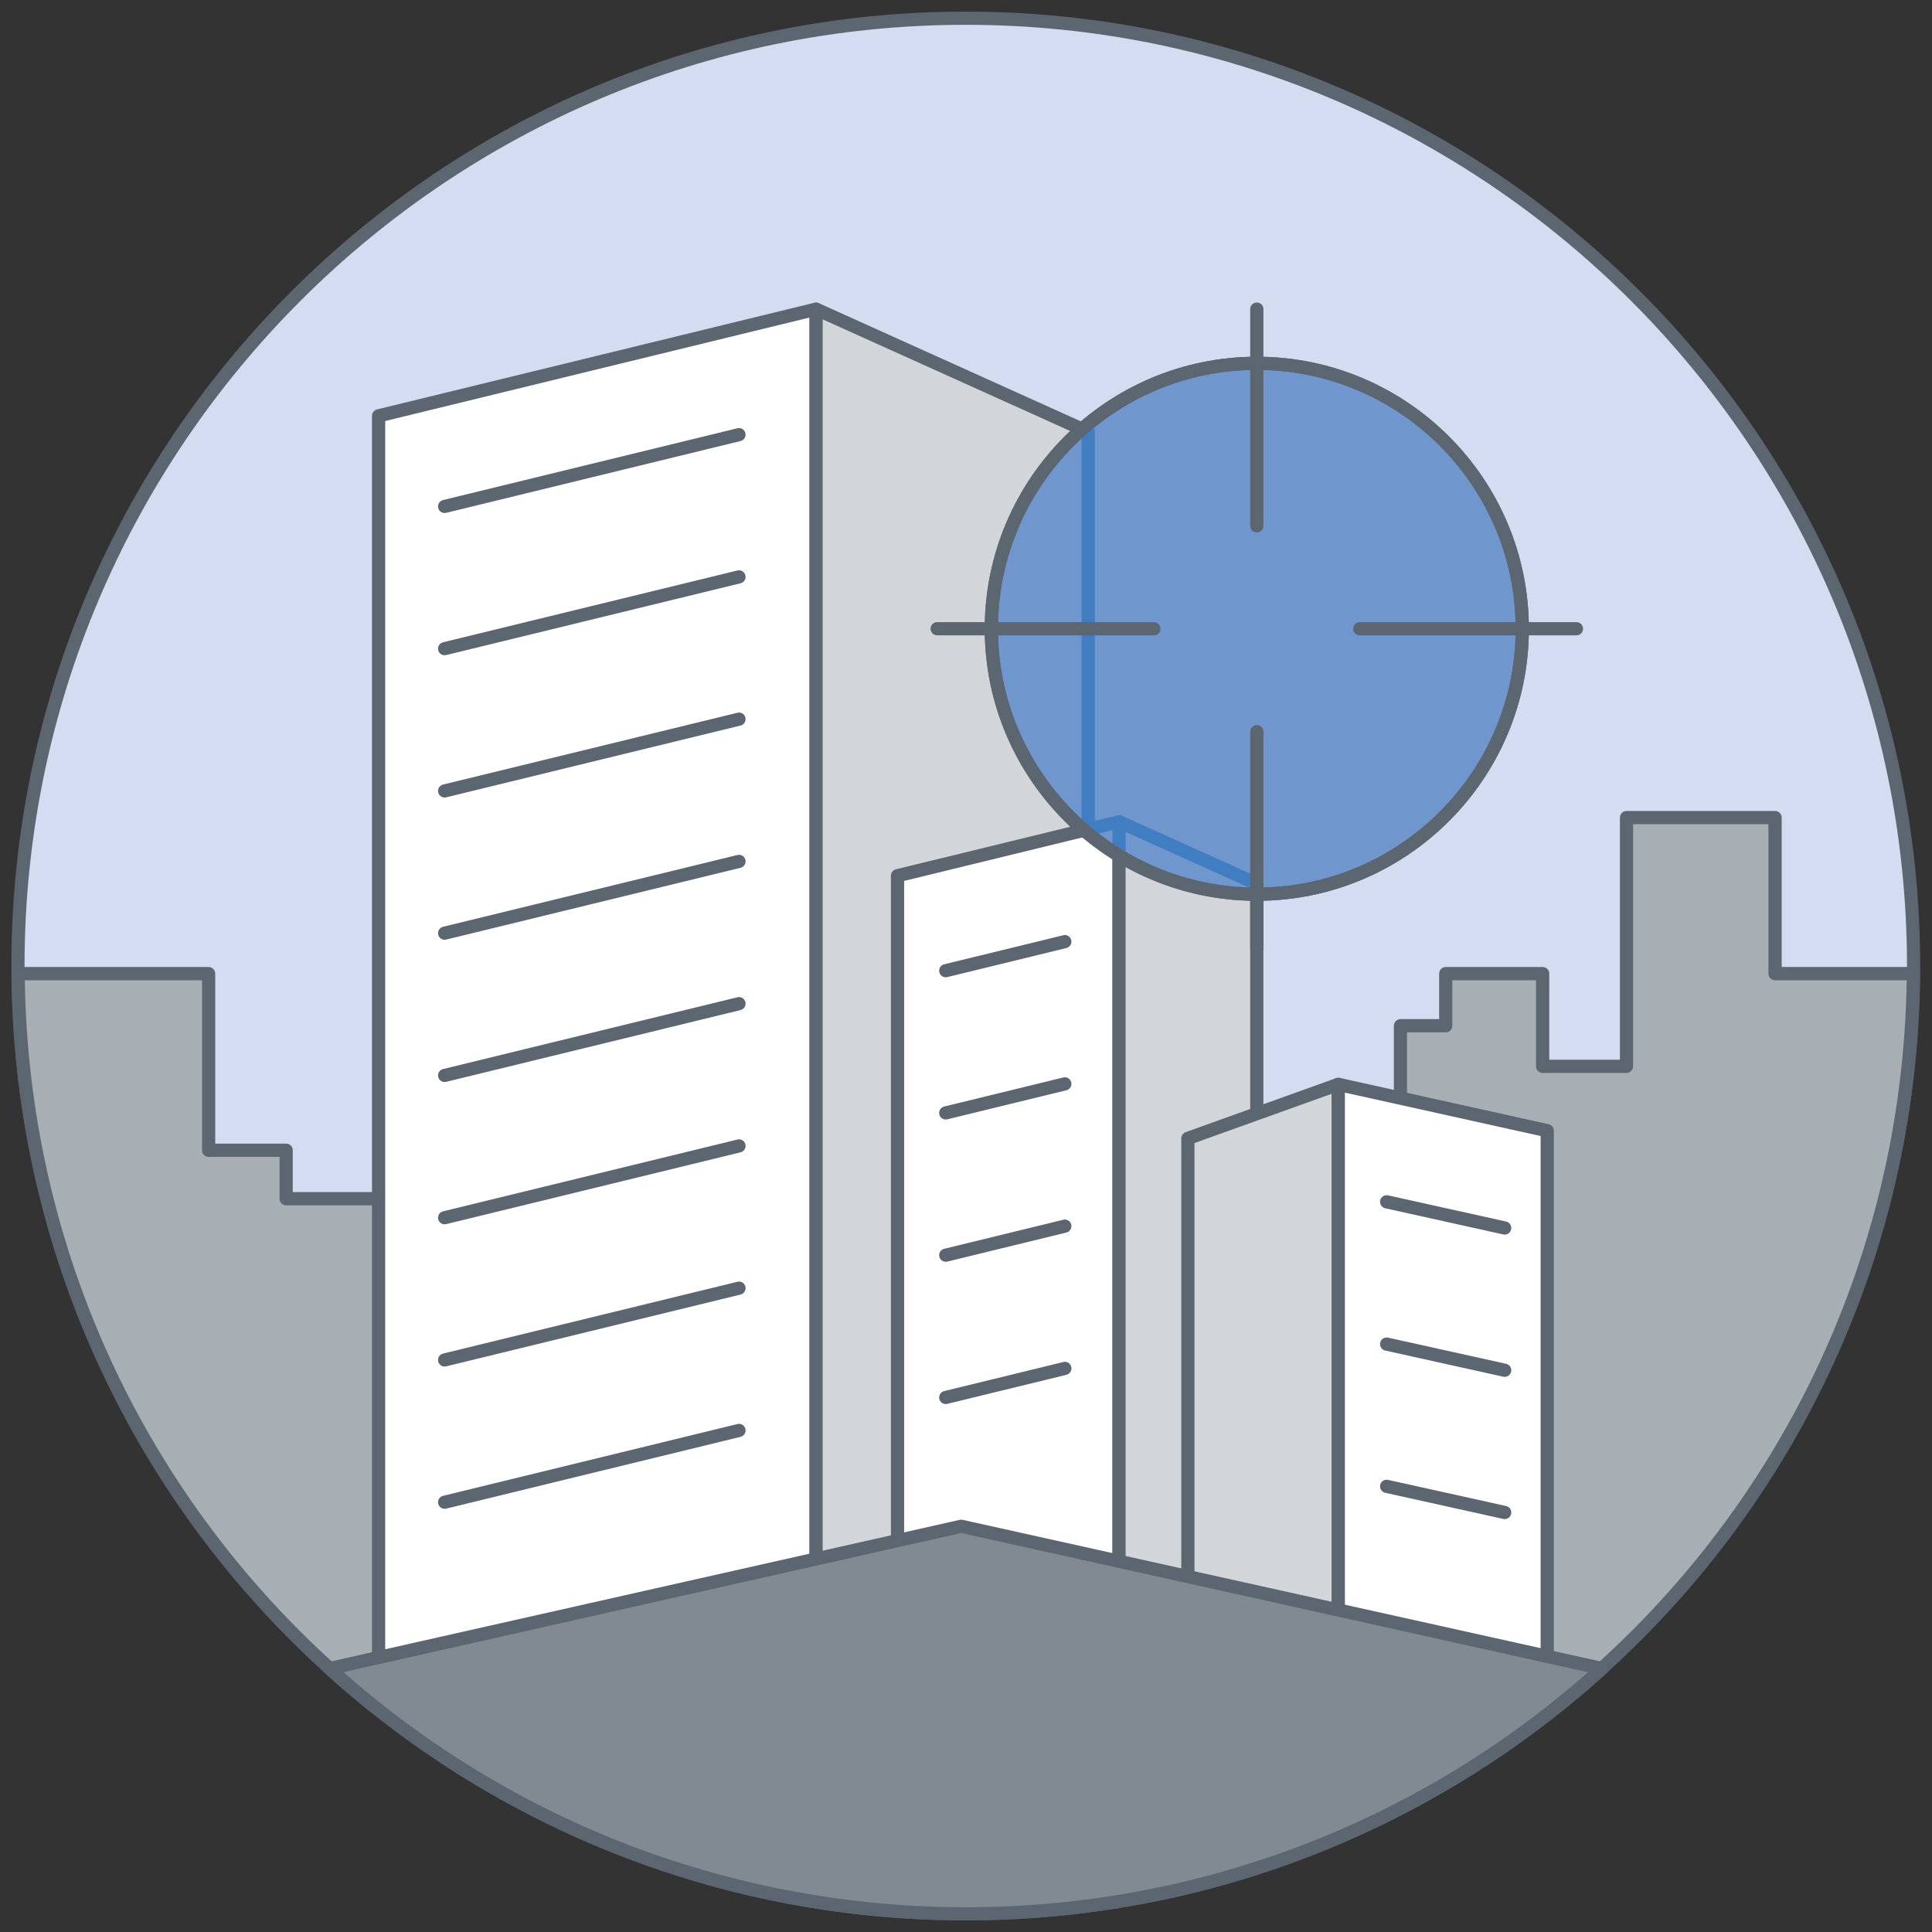 <?xml version="1.0" encoding="UTF-8"?>
<svg id="Layer_1" data-name="Layer 1" xmlns="http://www.w3.org/2000/svg" width="500" height="500" viewBox="0 0 500 500">
  <rect x="0" y="0" width="500" height="500" fill="#333333" stroke="none"/>
  <defs>
    <style>
      .cls-1 {
        fill: #75c044;
      }

      .cls-1, .cls-2, .cls-3, .cls-4, .cls-5, .cls-6, .cls-7, .cls-8, .cls-9, .cls-10, .cls-11 {
        stroke-width: 0px;
      }

      .cls-2 {
        fill: #5b6670;
      }

      .cls-3 {
        fill: #7096ce;
      }

      .cls-4 {
        fill: #407ec1;
      }

      .cls-5 {
        fill: #d2d6d8;
      }

      .cls-6 {
        fill: #dcefd0;
      }

      .cls-7 {
        fill: #d3dcf0;
      }

      .cls-8 {
        fill: #a8afb4;
      }

      .cls-9 {
        fill: #97d072;
      }

      .cls-10 {
        fill: #818a92;
      }

      .cls-11 {
        fill: #fff;
      }
    </style>
  </defs>
  <g>
    <g>
      <rect class="cls-11" x="336.85" y="318.41" width="56.84" height="112.39"/>
      <path class="cls-2" d="m393.69,432.51h-56.84c-.94,0-1.71-.76-1.71-1.71v-112.39c0-.94.76-1.71,1.71-1.71h56.84c.94,0,1.71.76,1.71,1.71v112.39c0,.94-.76,1.71-1.71,1.71h0Zm-55.13-3.41h53.42v-108.98h-53.42v108.98Z"/>
    </g>
    <g>
      <rect class="cls-9" x="345.73" y="408.26" width="39.08" height="13.16"/>
      <path class="cls-1" d="m384.8,423.13h-39.07c-.94,0-1.71-.76-1.71-1.71v-13.17c0-.94.76-1.71,1.71-1.71h39.07c.94,0,1.71.76,1.71,1.71v13.17c0,.94-.76,1.71-1.71,1.71Zm-37.37-3.41h35.66v-9.75h-35.66v9.75Z"/>
    </g>
    <g>
      <rect class="cls-6" x="346.05" y="327.62" width="38.43" height="37.03"/>
      <path class="cls-1" d="m384.48,366.35h-38.43c-.94,0-1.71-.76-1.71-1.71v-37.03c0-.94.76-1.71,1.71-1.71h38.43c.94,0,1.71.76,1.71,1.71v37.03c0,.94-.76,1.71-1.71,1.71Zm-36.72-3.41h35.02v-33.61h-35.02v33.61Z"/>
    </g>
    <path class="cls-2" d="m384.48,382.05h-38.43c-.94,0-1.71-.76-1.71-1.71s.76-1.71,1.71-1.71h38.43c.94,0,1.71.76,1.71,1.71s-.76,1.71-1.71,1.71Z"/>
    <path class="cls-2" d="m366.07,395.89h-20.02c-.94,0-1.71-.76-1.71-1.71s.76-1.71,1.71-1.71h20.02c.94,0,1.71.76,1.71,1.71s-.76,1.71-1.71,1.71Z"/>
  </g>
  <g>
    <g>
      <path class="cls-7" d="m495.23,250c0,135.47-109.82,245.29-245.29,245.29S4.65,385.47,4.65,250,114.47,4.71,249.94,4.71s245.29,109.82,245.29,245.29Z"/>
      <path class="cls-2" d="m249.94,497C113.75,497,2.94,386.19,2.94,250S113.75,3,249.94,3s247,110.8,247,246.99-110.81,247-247,247Zm0-490.58C115.63,6.42,6.35,115.69,6.35,250s109.27,243.58,243.59,243.58,243.59-109.27,243.59-243.58S384.25,6.42,249.94,6.42Z"/>
    </g>
    <g>
      <path class="cls-8" d="m4.7,251.97c.61,76.66,36.38,144.91,91.98,189.48h306.53c55.6-44.57,91.37-112.82,91.98-189.48h-35.8v-40.38h-38.45v64.37h-21.7v-23.99h-25.08v13.49h-11.71v44.76H74.06v-12.54h-20.06v-45.71H4.7Z"/>
      <path class="cls-2" d="m403.2,443.16H96.67c-.39,0-.76-.13-1.07-.37C37.34,396.08,3.58,326.53,2.99,251.98c0-.46.17-.89.49-1.22.32-.32.76-.5,1.21-.5h49.3c.94,0,1.71.76,1.71,1.71v44h18.35c.94,0,1.71.76,1.71,1.71v10.83h284.97v-43.05c0-.94.76-1.71,1.71-1.71h10.01v-11.78c0-.94.76-1.71,1.71-1.71h25.07c.94,0,1.71.76,1.71,1.71v22.28h18.29v-62.66c0-.94.76-1.71,1.71-1.71h38.45c.94,0,1.71.76,1.71,1.71v38.67h34.09c.45,0,.89.18,1.21.5.32.32.5.76.49,1.22-.59,74.54-34.35,144.09-92.62,190.8-.3.24-.68.37-1.07.37Zm-305.93-3.41h305.33c56.73-45.7,89.77-113.4,90.85-186.06h-34.07c-.94,0-1.71-.76-1.71-1.71v-38.67h-35.03v62.66c0,.94-.76,1.71-1.71,1.71h-21.7c-.94,0-1.71-.76-1.71-1.71v-22.28h-21.66v11.78c0,.94-.76,1.71-1.71,1.71h-10.01v43.05c0,.94-.76,1.71-1.71,1.71H74.06c-.94,0-1.71-.76-1.71-1.71v-10.83h-18.35c-.94,0-1.71-.76-1.71-1.71v-44H6.42c1.08,72.67,34.12,140.37,90.85,186.06Z"/>
    </g>
    <g>
      <polygon class="cls-11" points="211.2 431.81 97.99 431.81 97.99 107.62 211.2 80 211.2 431.81"/>
      <path class="cls-2" d="m211.2,433.51h-113.22c-.94,0-1.71-.76-1.71-1.71V107.62c0-.79.54-1.47,1.3-1.66l113.22-27.61c.51-.12,1.05,0,1.46.32.41.32.65.82.65,1.34v351.8c0,.94-.76,1.71-1.71,1.71Zm-111.51-3.41h109.81V82.18l-109.81,26.78v321.14Z"/>
    </g>
    <g>
      <line class="cls-11" x1="115.07" y1="131.06" x2="191.26" y2="112.48"/>
      <path class="cls-2" d="m115.07,132.77c-.77,0-1.47-.52-1.66-1.3-.22-.92.34-1.84,1.25-2.06l76.19-18.58c.93-.23,1.84.34,2.06,1.25.22.92-.34,1.84-1.25,2.06l-76.19,18.58c-.14.03-.27.05-.4.05Z"/>
    </g>
    <g>
      <line class="cls-11" x1="115.07" y1="167.88" x2="191.26" y2="149.29"/>
      <path class="cls-2" d="m115.07,169.58c-.77,0-1.47-.52-1.66-1.3-.22-.92.34-1.84,1.25-2.06l76.19-18.58c.93-.23,1.84.34,2.06,1.25.22.92-.34,1.84-1.25,2.06l-76.19,18.58c-.14.03-.27.05-.4.05Z"/>
    </g>
    <g>
      <line class="cls-11" x1="115.07" y1="204.69" x2="191.26" y2="186.11"/>
      <path class="cls-2" d="m115.07,206.4c-.77,0-1.47-.52-1.66-1.3-.22-.92.34-1.84,1.25-2.06l76.19-18.58c.93-.23,1.84.34,2.06,1.25.22.92-.34,1.84-1.25,2.06l-76.19,18.58c-.14.03-.27.05-.4.05Z"/>
    </g>
    <g>
      <line class="cls-11" x1="115.07" y1="241.51" x2="191.26" y2="222.93"/>
      <path class="cls-2" d="m115.07,243.21c-.77,0-1.47-.52-1.66-1.3-.22-.92.34-1.84,1.25-2.06l76.19-18.58c.93-.23,1.84.34,2.06,1.25.22.92-.34,1.84-1.25,2.06l-76.19,18.58c-.14.03-.27.05-.4.05Z"/>
    </g>
    <g>
      <line class="cls-11" x1="115.07" y1="278.32" x2="191.26" y2="259.74"/>
      <path class="cls-2" d="m115.07,280.03c-.77,0-1.47-.52-1.66-1.3-.22-.92.34-1.84,1.25-2.06l76.19-18.58c.93-.24,1.84.34,2.06,1.25.22.92-.34,1.84-1.25,2.06l-76.19,18.58c-.14.03-.27.05-.4.05Z"/>
    </g>
    <g>
      <line class="cls-11" x1="115.07" y1="315.14" x2="191.26" y2="296.56"/>
      <path class="cls-2" d="m115.07,316.85c-.77,0-1.47-.52-1.66-1.3-.22-.92.34-1.84,1.25-2.06l76.19-18.58c.93-.24,1.84.34,2.06,1.25.22.92-.34,1.84-1.25,2.06l-76.19,18.58c-.14.03-.27.05-.4.05Z"/>
    </g>
    <g>
      <line class="cls-11" x1="115.07" y1="351.96" x2="191.26" y2="333.37"/>
      <path class="cls-2" d="m115.07,353.66c-.77,0-1.47-.52-1.66-1.3-.22-.92.34-1.84,1.25-2.06l76.19-18.58c.93-.24,1.84.34,2.06,1.25.22.92-.34,1.84-1.25,2.06l-76.19,18.58c-.14.04-.27.05-.4.05Z"/>
    </g>
    <g>
      <line class="cls-11" x1="115.07" y1="388.77" x2="191.26" y2="370.19"/>
      <path class="cls-2" d="m115.07,390.48c-.77,0-1.47-.52-1.66-1.3-.22-.92.34-1.84,1.25-2.06l76.19-18.58c.93-.25,1.84.34,2.06,1.25.22.92-.34,1.84-1.25,2.06l-76.19,18.58c-.14.04-.27.05-.4.05Z"/>
    </g>
    <g>
      <polygon class="cls-5" points="281.62 111.77 211.2 80 211.2 431.81 281.62 431.81 281.62 111.77"/>
      <path class="cls-2" d="m281.62,433.51h-70.42c-.94,0-1.71-.76-1.71-1.71V80c0-.58.29-1.12.78-1.43.49-.32,1.1-.36,1.63-.12l70.42,31.77c.61.28,1,.88,1,1.56v320.04c0,.94-.76,1.71-1.71,1.71Zm-68.71-3.41h67V112.87l-67-30.22v347.46Z"/>
    </g>
    <g>
      <polygon class="cls-11" points="289.6 431.81 232.28 431.81 232.28 226.64 289.6 212.66 289.6 431.81"/>
      <path class="cls-2" d="m289.61,433.51h-57.33c-.94,0-1.71-.76-1.71-1.71v-205.17c0-.79.54-1.47,1.3-1.66l57.33-13.98c.51-.13,1.05,0,1.46.32.41.32.65.82.65,1.34v219.15c0,.94-.76,1.71-1.71,1.71Zm-55.62-3.41h53.92v-215.27l-53.92,13.15v202.12Z"/>
    </g>
    <g>
      <line class="cls-11" x1="244.76" y1="251.21" x2="275.59" y2="243.69"/>
      <path class="cls-2" d="m244.76,252.92c-.77,0-1.47-.52-1.66-1.3-.22-.92.34-1.84,1.25-2.06l30.83-7.52c.92-.23,1.84.34,2.06,1.25.22.92-.34,1.84-1.25,2.06l-30.83,7.52c-.14.03-.27.05-.4.05Z"/>
    </g>
    <g>
      <line class="cls-11" x1="244.76" y1="288.03" x2="275.59" y2="280.51"/>
      <path class="cls-2" d="m244.76,289.73c-.77,0-1.47-.52-1.66-1.3-.22-.92.34-1.84,1.25-2.06l30.83-7.52c.92-.23,1.84.34,2.06,1.25.22.92-.34,1.84-1.25,2.06l-30.83,7.52c-.14.03-.27.05-.4.05Z"/>
    </g>
    <g>
      <line class="cls-11" x1="244.76" y1="324.84" x2="275.59" y2="317.32"/>
      <path class="cls-2" d="m244.76,326.55c-.77,0-1.47-.52-1.66-1.3-.22-.92.34-1.84,1.25-2.06l30.83-7.52c.92-.24,1.84.34,2.06,1.25.22.92-.34,1.84-1.25,2.06l-30.83,7.52c-.14.04-.27.05-.4.05Z"/>
    </g>
    <g>
      <line class="cls-11" x1="244.76" y1="361.66" x2="275.59" y2="354.14"/>
      <path class="cls-2" d="m244.76,363.37c-.77,0-1.47-.52-1.66-1.3-.22-.92.34-1.84,1.25-2.06l30.83-7.52c.92-.25,1.84.34,2.06,1.25.22.92-.34,1.84-1.25,2.06l-30.83,7.52c-.14.04-.27.05-.4.05Z"/>
    </g>
    <g>
      <polygon class="cls-5" points="325.26 228.75 289.6 212.66 289.6 431.81 325.26 431.81 325.26 228.75"/>
      <path class="cls-2" d="m325.26,433.51h-35.65c-.94,0-1.71-.76-1.71-1.71v-219.15c0-.58.29-1.12.78-1.43.49-.32,1.11-.36,1.63-.12l35.65,16.08c.61.28,1,.88,1,1.56v203.06c0,.94-.76,1.71-1.71,1.71Zm-33.95-3.41h32.24v-200.25l-32.24-14.54v214.8Z"/>
    </g>
    <g>
      <polygon class="cls-5" points="346.35 431.81 307.43 431.81 307.43 294.62 346.35 280.64 346.35 431.81"/>
      <path class="cls-2" d="m346.35,433.51h-38.92c-.94,0-1.71-.76-1.71-1.71v-137.19c0-.72.45-1.36,1.13-1.61l38.92-13.98c.52-.18,1.1-.11,1.56.21.45.32.72.84.72,1.4v151.17c0,.94-.76,1.71-1.71,1.71Zm-37.22-3.41h35.51v-147.03l-35.51,12.75v134.28Z"/>
    </g>
    <g>
      <polygon class="cls-11" points="400.41 292.63 346.35 280.64 346.35 431.81 400.41 431.81 400.41 292.63"/>
      <path class="cls-2" d="m400.42,433.51h-54.06c-.94,0-1.71-.76-1.71-1.71v-151.17c0-.52.24-1.01.64-1.33.4-.32.94-.45,1.44-.34l54.06,11.99c.78.17,1.34.87,1.34,1.67v139.18c0,.94-.76,1.71-1.71,1.71Zm-52.36-3.41h50.65v-136.1l-50.65-11.23v147.33Z"/>
    </g>
    <g>
      <line class="cls-11" x1="389.42" y1="317.8" x2="358.86" y2="311.03"/>
      <path class="cls-2" d="m389.41,319.51c-.12,0-.24-.01-.37-.04l-30.55-6.77c-.92-.2-1.5-1.12-1.3-2.04.2-.92,1.11-1.48,2.04-1.3l30.55,6.77c.92.2,1.5,1.12,1.3,2.04-.18.8-.88,1.34-1.67,1.34Z"/>
    </g>
    <g>
      <line class="cls-11" x1="389.42" y1="354.62" x2="358.86" y2="347.84"/>
      <path class="cls-2" d="m389.41,356.33c-.12,0-.24-.01-.37-.04l-30.55-6.77c-.92-.2-1.5-1.12-1.3-2.04.2-.92,1.11-1.49,2.04-1.3l30.55,6.77c.92.2,1.5,1.12,1.3,2.04-.18.8-.88,1.34-1.67,1.34Z"/>
    </g>
    <g>
      <line class="cls-11" x1="389.42" y1="391.43" x2="358.86" y2="384.66"/>
      <path class="cls-2" d="m389.41,393.14c-.12,0-.24-.01-.37-.04l-30.55-6.77c-.92-.2-1.5-1.12-1.3-2.04.2-.92,1.11-1.5,2.04-1.3l30.55,6.77c.92.2,1.5,1.12,1.3,2.04-.18.8-.88,1.34-1.67,1.34Z"/>
    </g>
    <g>
      <path class="cls-10" d="m414.59,431.81l-165.84-36.82-163.46,36.82c43.53,39.45,101.28,63.48,164.65,63.48s121.12-24.04,164.65-63.48Z"/>
      <path class="cls-2" d="m249.94,497c-61.42,0-120.3-22.7-165.8-63.92-.47-.43-.67-1.08-.5-1.7.16-.61.65-1.09,1.28-1.23l163.46-36.82c.24-.05.5-.05.74,0l165.84,36.82c.62.14,1.12.61,1.28,1.23.16.61-.03,1.27-.5,1.7-45.5,41.22-104.38,63.92-165.8,63.92Zm-161.04-64.25c44.52,39.26,101.57,60.84,161.04,60.84s116.52-21.58,161.03-60.83l-162.22-36.02-159.85,36.01Z"/>
    </g>
    <g>
      <path class="cls-3" d="m393.96,162.72c0,37.94-30.76,68.7-68.7,68.7s-68.7-30.76-68.7-68.7,30.76-68.7,68.7-68.7,68.7,30.76,68.7,68.7Z"/>
      <path class="cls-2" d="m325.26,233.13c-38.82,0-70.41-31.58-70.41-70.4s31.59-70.41,70.41-70.41,70.41,31.59,70.41,70.41-31.59,70.4-70.41,70.4Zm0-137.4c-36.94,0-66.99,30.05-66.99,66.99s30.05,66.99,66.99,66.99,66.99-30.05,66.99-66.99-30.05-66.99-66.99-66.99Z"/>
    </g>
    <path class="cls-4" d="m281.52,216.34c-.77,0-1.47-.52-1.66-1.3-.22-.92.34-1.84,1.25-2.06l8.09-1.97c.92-.24,1.84.34,2.06,1.25.22.92-.34,1.84-1.25,2.06l-8.09,1.97c-.14.03-.27.05-.4.05Z"/>
    <path class="cls-4" d="m325.26,230.45c-.24,0-.48-.05-.7-.15l-33.24-15v5.9c0,.94-.76,1.71-1.71,1.71s-1.71-.76-1.71-1.71v-8.55c0-.58.29-1.12.78-1.43.49-.32,1.11-.36,1.63-.12l35.65,16.08c.86.39,1.24,1.4.85,2.26-.28.63-.91,1-1.56,1Z"/>
    <path class="cls-4" d="m281.62,216.76c-.94,0-1.71-.76-1.71-1.71v-103.29c0-.94.76-1.71,1.71-1.71s1.71.76,1.71,1.71v103.29c0,.94-.76,1.71-1.71,1.71Z"/>
    <path class="cls-2" d="m325.26,233.13c-38.82,0-70.41-31.58-70.41-70.4s31.59-70.41,70.41-70.41,70.41,31.59,70.41,70.41-31.59,70.4-70.41,70.4Zm0-137.4c-36.94,0-66.99,30.05-66.99,66.99s30.05,66.99,66.99,66.99,66.99-30.05,66.99-66.99-30.05-66.99-66.99-66.99Z"/>
    <path class="cls-2" d="m325.26,137.79c-.94,0-1.71-.76-1.71-1.71v-56.08c0-.94.76-1.71,1.71-1.71s1.71.76,1.71,1.71v56.08c0,.94-.76,1.71-1.71,1.71Z"/>
    <path class="cls-2" d="m325.26,247.15c-.94,0-1.71-.76-1.71-1.71v-56.08c0-.94.76-1.71,1.71-1.71s1.71.76,1.71,1.71v56.08c0,.94-.76,1.71-1.71,1.71Z"/>
    <path class="cls-2" d="m407.98,164.43h-56.08c-.94,0-1.71-.76-1.71-1.71s.76-1.71,1.71-1.71h56.08c.94,0,1.71.76,1.71,1.71s-.76,1.71-1.71,1.71Z"/>
    <path class="cls-2" d="m298.62,164.43h-56.08c-.94,0-1.71-.76-1.71-1.71s.76-1.71,1.71-1.71h56.08c.94,0,1.71.76,1.71,1.71s-.76,1.71-1.71,1.71Z"/>
  </g>
</svg>